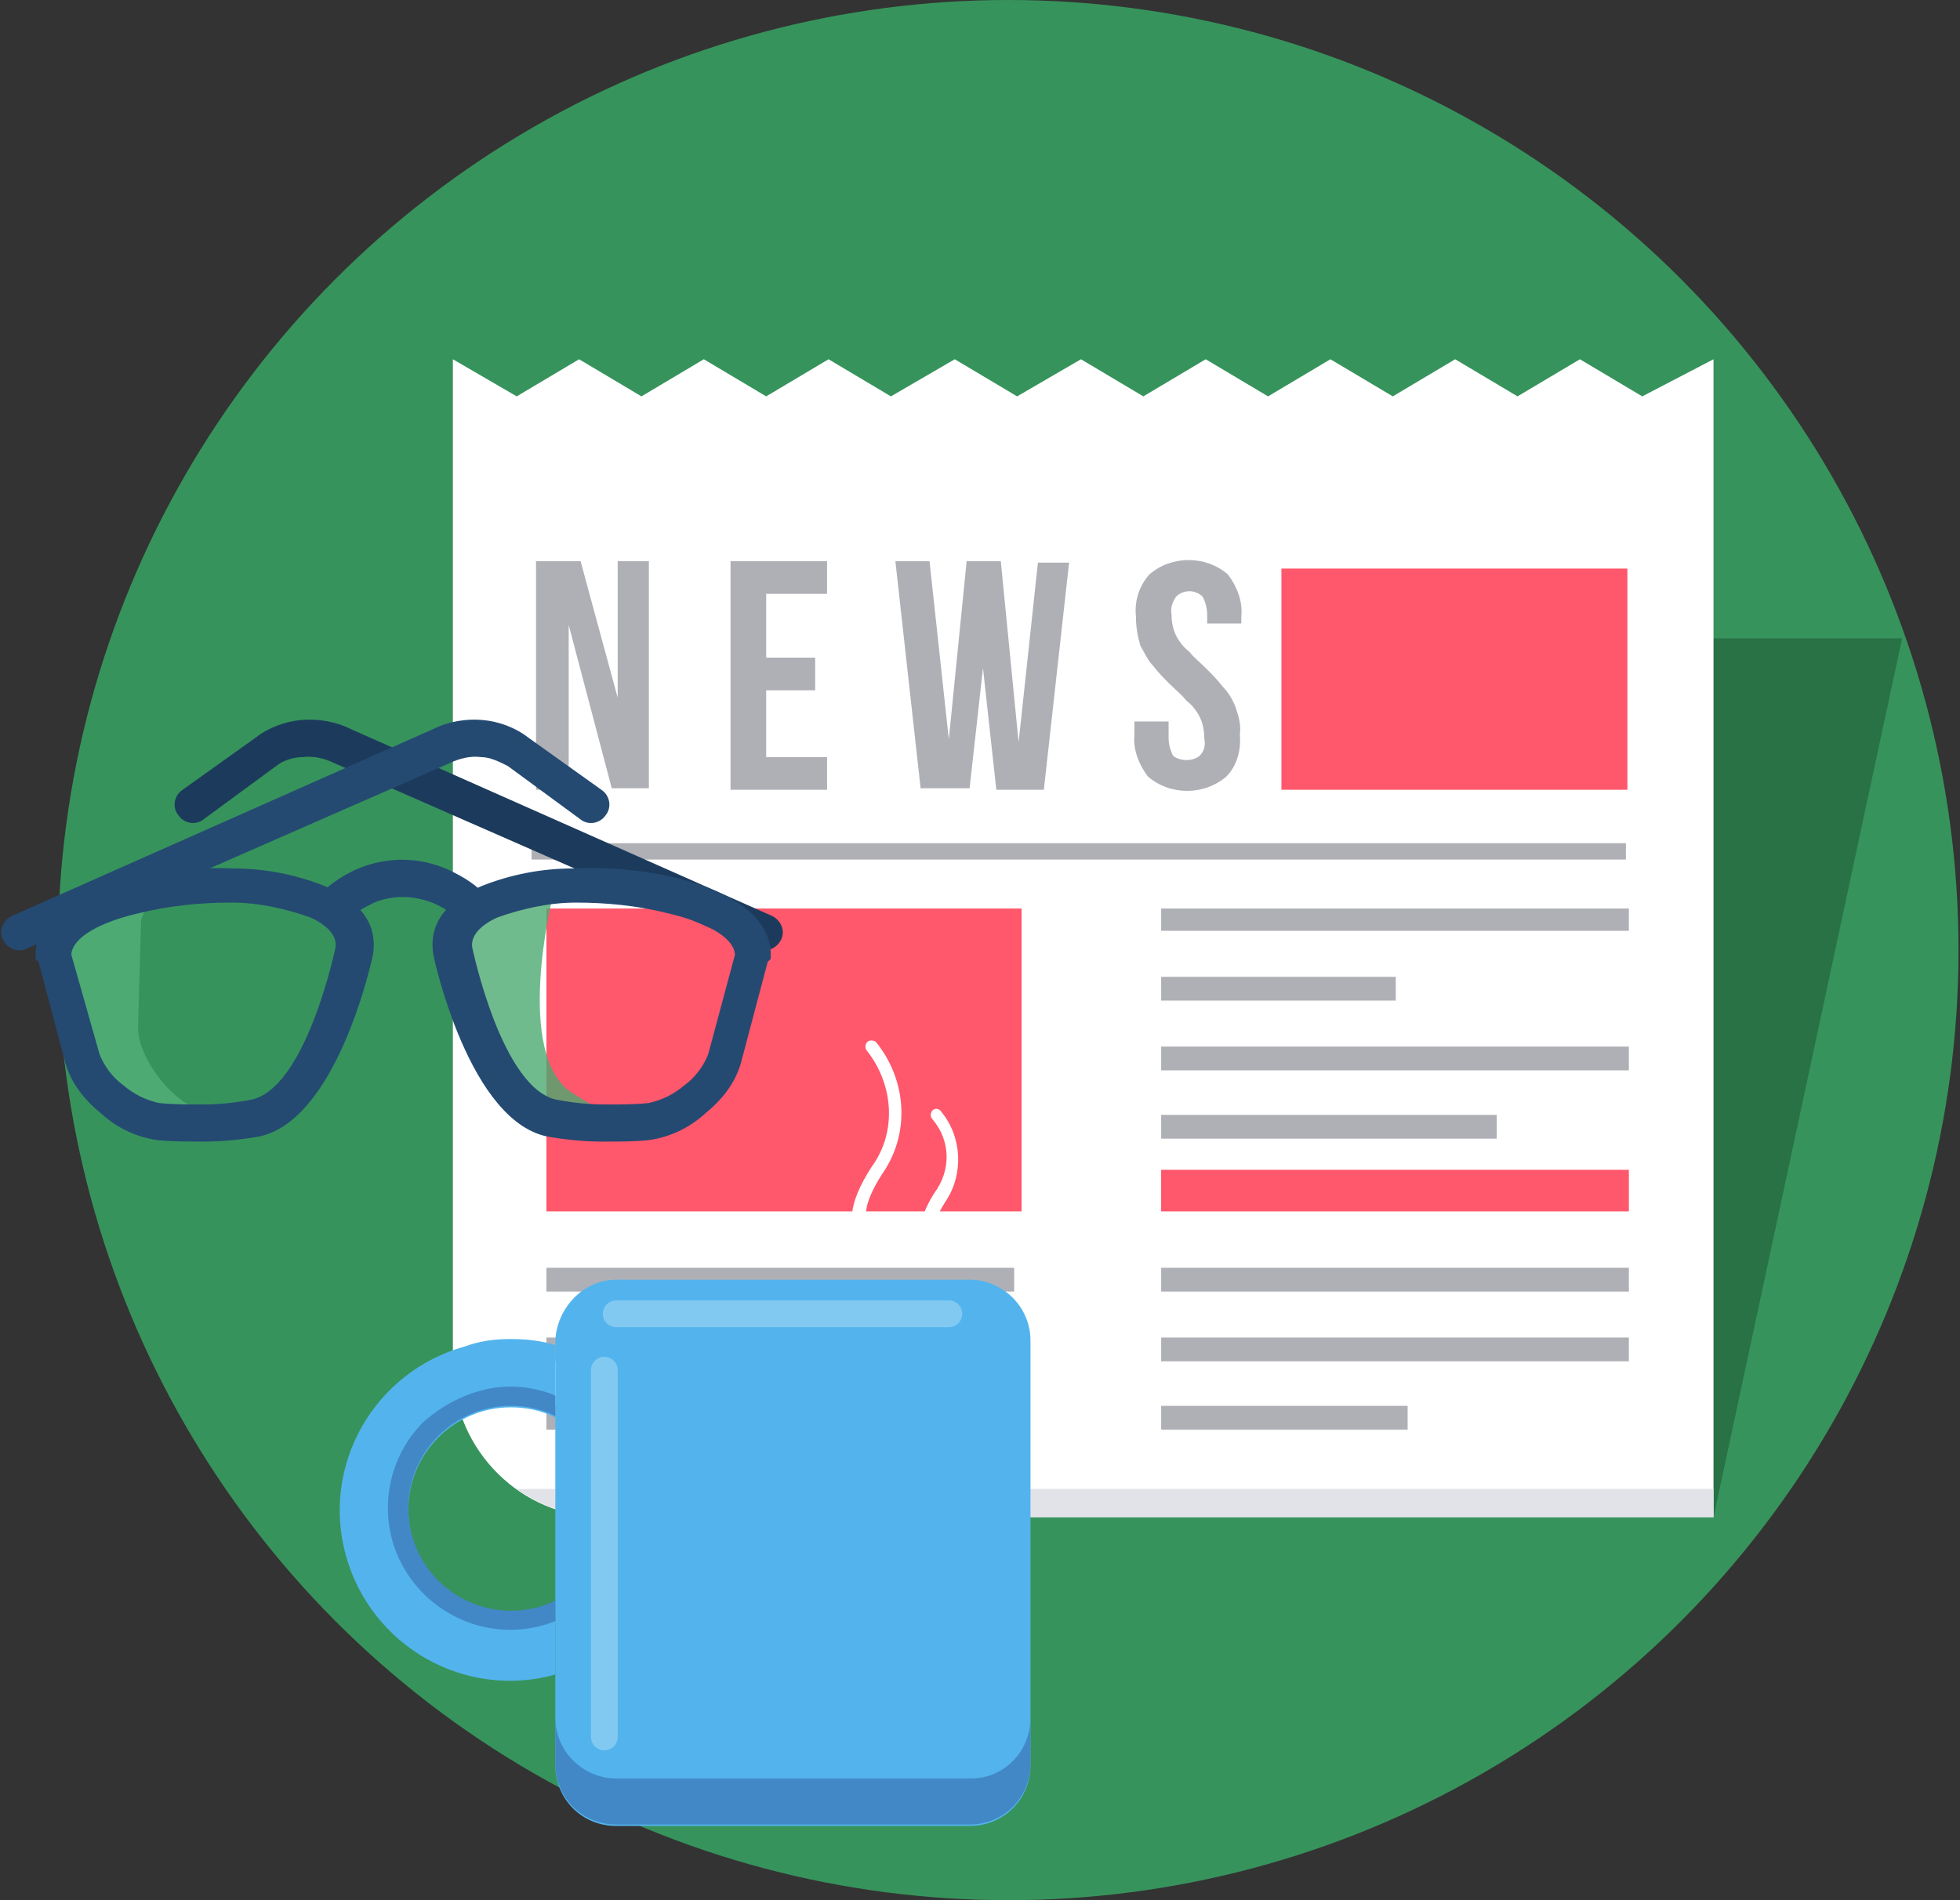 <?xml version="1.0" encoding="utf-8"?>
<!-- Generator: Adobe Illustrator 24.1.3, SVG Export Plug-In . SVG Version: 6.00 Build 0)  -->
<svg version="1.1" id="Layer_1" xmlns="http://www.w3.org/2000/svg" xmlns:xlink="http://www.w3.org/1999/xlink" x="0px" y="0px"
	 viewBox="0 0 132 128" style="enable-background:new 0 0 132 128;" xml:space="preserve">
<rect x="0" y="0" width="132" height="128" fill="#333333" stroke="none"/>
<style type="text/css">
	.st0{fill:#37935C;}
	.st1{fill-rule:evenodd;clip-rule:evenodd;fill:#287246;}
	.st2{fill-rule:evenodd;clip-rule:evenodd;fill:#FFFFFF;}
	.st3{fill-rule:evenodd;clip-rule:evenodd;fill:#E1E3E8;}
	.st4{fill:#AFB0B5;}
	.st5{fill:#FF576B;}
	.st6{fill-rule:evenodd;clip-rule:evenodd;fill:#AFB0B5;}
	.st7{fill:#1C3B5C;}
	.st8{fill-rule:evenodd;clip-rule:evenodd;fill:#4DAA73;}
	.st9{opacity:0.79;fill-rule:evenodd;clip-rule:evenodd;fill:#4BAA71;}
	.st10{fill:#244A72;}
	.st11{fill-rule:evenodd;clip-rule:evenodd;fill:#53B4ED;}
	.st12{fill:#53B4ED;}
	.st13{fill:#4288C7;}
	.st14{fill:#FFFFFF;}
	.st15{fill-rule:evenodd;clip-rule:evenodd;fill:#82C9F2;}
	.st16{fill-rule:evenodd;clip-rule:evenodd;fill:#4288C7;}
</style>
<g id="Layer_1-2">
	<g id="_554810152">
		<circle class="st0" cx="67.9" cy="64" r="64"/>
		<polygon class="st1" points="128.1,43 115.4,102.2 39.9,102.2 32.8,91.4 43.2,43 		"/>
		<path class="st2" d="M115.4,24.2v78H40.6c-5.5,0-10-4.5-10.1-10v-68l4.3,2.5l4.2-2.5l4.2,2.5l4.2-2.5l4.2,2.5l4.2-2.5l4.2,2.5
			l4.3-2.5l4.2,2.5l4.3-2.5l4.2,2.5l4.2-2.5l4.2,2.5l4.2-2.5l4.2,2.5l4.2-2.5l4.2,2.5l4.2-2.5l4.2,2.5L115.4,24.2z"/>
		<path class="st3" d="M115.4,100.3v1.9H40.6c-2.1,0-4.1-0.7-5.8-1.9H115.4z"/>
		<rect x="35.8" y="56.8" class="st4" width="73.7" height="1.1"/>
		<rect x="36.8" y="61.2" class="st5" width="32" height="20.4"/>
		<path class="st6" d="M38.3,42.1v11.1h-2.2V37.8h3l2.5,9.2v-9.2h2.1v15.3h-2.5L38.3,42.1z M51.6,44.3h3.3v2.2h-3.3v4.5h4.1v2.2
			h-6.5V37.8h6.5V40h-4.1L51.6,44.3z M66.2,45l-0.9,8.1H62l-1.7-15.3h2.3l1.3,12l1.2-12h2.3L68.6,50l1.3-12.1h2.1l-1.7,15.3h-3.2
			L66.2,45z M76.5,41.5c-0.1-1,0.2-2,0.9-2.8c1.5-1.3,3.8-1.3,5.3,0c0.6,0.8,1,1.8,0.9,2.8V42h-2.3v-0.6c0-0.4-0.1-0.8-0.3-1.2
			c-0.5-0.5-1.3-0.5-1.8,0c-0.2,0.3-0.4,0.7-0.3,1.2c0,0.5,0.1,1,0.3,1.4c0.2,0.4,0.5,0.8,0.9,1.1c0.3,0.4,0.7,0.7,1.1,1.1
			c0.4,0.4,0.8,0.8,1.1,1.2c0.4,0.4,0.7,0.9,0.9,1.4c0.2,0.6,0.4,1.2,0.3,1.9c0.1,1-0.2,2.1-0.9,2.8c-1.5,1.3-3.8,1.3-5.3,0
			c-0.6-0.8-1-1.8-0.9-2.8v-0.9h2.3v1.1c0,0.4,0.1,0.8,0.3,1.2c0.2,0.2,0.6,0.3,0.9,0.3c0.3,0,0.7-0.1,0.9-0.3
			c0.3-0.3,0.4-0.7,0.3-1.2c0-0.5-0.1-1-0.3-1.4c-0.2-0.4-0.5-0.8-0.9-1.1c-0.3-0.4-0.7-0.7-1.1-1.1c-0.4-0.4-0.8-0.8-1.1-1.2
			c-0.4-0.4-0.6-0.9-0.9-1.4C76.6,42.8,76.5,42.2,76.5,41.5L76.5,41.5z"/>
		<rect x="78.2" y="78.8" class="st5" width="31.5" height="2.8"/>
		<rect x="86.3" y="38.3" class="st5" width="23.3" height="14.9"/>
		<rect x="78.2" y="61.2" class="st4" width="31.5" height="1.5"/>
		<rect x="78.2" y="65.8" class="st4" width="15.8" height="1.6"/>
		<rect x="78.2" y="70.5" class="st4" width="31.5" height="1.6"/>
		<rect x="78.2" y="75.1" class="st4" width="22.6" height="1.6"/>
		<rect x="36.8" y="85.4" class="st4" width="31.5" height="1.6"/>
		<rect x="36.8" y="90.1" class="st4" width="31.5" height="1.6"/>
		<rect x="36.8" y="94.7" class="st4" width="16.6" height="1.6"/>
		<rect x="78.2" y="85.4" class="st4" width="31.5" height="1.6"/>
		<rect x="78.2" y="90.1" class="st4" width="31.5" height="1.6"/>
		<rect x="78.2" y="94.7" class="st4" width="16.6" height="1.6"/>
		<path class="st7" d="M12.3,53.2c-0.6,0.4-0.7,1.2-0.3,1.7c0.4,0.6,1.2,0.7,1.7,0.3l0,0l4.9-3.6c0.5-0.4,1.2-0.6,1.8-0.6
			c0.7-0.1,1.5,0.1,2.1,0.4L51,63.9c0.6,0.3,1.3,0,1.6-0.6c0,0,0,0,0,0c0.3-0.6,0-1.3-0.6-1.6c0,0,0,0,0,0L23.6,49.1
			c-1-0.5-2.2-0.7-3.3-0.6c-1.1,0.1-2.2,0.5-3.1,1.2L12.3,53.2z"/>
		<path class="st8" d="M3.7,64.5c-0.2-2.6,3.8-4.2,8.2-4.6c-1.1,0.2-2.1,1-2.4,2.1l-0.2,7.1c-0.1,1.9,2,4.8,3.8,5.5
			c0.9,0.3,1.9,0.7,3,1c-1.8,0.1-3.5,0.1-5.3,0c-2.3-0.4-4.3-2-5.2-4.2L3.7,64.5z"/>
		<path class="st9" d="M37.6,59.8c-4.2,0.3-7.6,1.7-7.1,4.3c0,0,2.2,10.5,6.8,11.2c1.5,0.2,3.1,0.3,4.7,0.3c-1.2-0.6-2.4-1.3-3.5-2
			c-3.9-2.6-1.3-13.1-1.3-13.1C37.4,60.3,37.5,60,37.6,59.8z"/>
		<path class="st10" d="M21.7,60.1c2.2-2.1,5.4-2.8,8.3-1.6c0.9,0.4,1.8,0.9,2.5,1.6l-1.7,1.8c-0.5-0.5-1-0.8-1.7-1.1
			c-1.3-0.5-2.7-0.5-3.9,0c-0.6,0.3-1.2,0.6-1.7,1.1L21.7,60.1z"/>
		<path class="st10" d="M40.5,53.2c0.6,0.4,0.7,1.2,0.3,1.7c-0.4,0.6-1.2,0.7-1.7,0.3l-4.9-3.6C33.6,51.3,33,51,32.4,51
			c-0.7-0.1-1.5,0.1-2.1,0.4L1.8,63.9c-0.6,0.3-1.3,0-1.6-0.6c0,0,0,0,0,0c-0.3-0.6,0-1.3,0.6-1.6c0,0,0,0,0,0l28.4-12.6
			c1-0.5,2.2-0.7,3.3-0.6c1.1,0.1,2.2,0.5,3.1,1.2L40.5,53.2z"/>
		<path class="st10" d="M2.4,64.6c-0.2-2.8,2.7-4.6,6.5-5.5c2.2-0.5,4.5-0.7,6.8-0.6c2.1,0,4.2,0.4,6.2,1.2c2.3,1,3.6,2.5,3.2,4.7
			l0,0c0,0-2.4,11.4-7.9,12.2c-1.2,0.2-2.4,0.3-3.5,0.3c-1.1,0-2.2,0-3.1-0.1l0,0c-1.4-0.2-2.7-0.8-3.8-1.8c-1.1-0.9-2-2-2.4-3.4
			l-1.8-6.8L2.4,64.6z M9.4,61.5c-2.6,0.6-4.5,1.6-4.6,2.8L6.7,71c0.3,0.8,0.9,1.6,1.6,2.1c0.7,0.6,1.5,1,2.4,1.2l0,0
			c0.9,0.1,1.9,0.1,2.9,0.1c1.1,0,2.1-0.1,3.2-0.3c3.8-0.6,5.8-10.3,5.8-10.3l0,0c0.1-0.8-0.6-1.5-1.7-2c-1.7-0.6-3.5-1-5.3-1
			C13.5,60.8,11.5,61,9.4,61.5L9.4,61.5z"/>
		<path class="st10" d="M51.9,64.6c0.2-2.8-2.7-4.6-6.5-5.5c-2.2-0.5-4.5-0.7-6.8-0.6c-2.1,0-4.2,0.4-6.2,1.2
			c-2.3,1-3.6,2.5-3.2,4.7l0,0c0,0,2.4,11.4,7.9,12.2c1.2,0.2,2.4,0.3,3.5,0.3c1.2,0,2.2,0,3.1-0.1l0,0c1.4-0.2,2.7-0.8,3.8-1.8
			c1.1-0.9,2-2,2.4-3.4l1.8-6.8L51.9,64.6z M44.9,61.5c2.6,0.6,4.5,1.6,4.6,2.8L47.7,71c-0.3,0.8-0.9,1.6-1.6,2.1
			c-0.7,0.6-1.5,1-2.4,1.2l0,0c-0.9,0.1-1.9,0.1-2.9,0.1c-1.1,0-2.1-0.1-3.2-0.3c-3.8-0.6-5.8-10.3-5.8-10.3l0,0
			c-0.1-0.8,0.6-1.5,1.7-2c1.7-0.6,3.5-1,5.3-1C40.8,60.8,42.9,61,44.9,61.5L44.9,61.5z"/>
		<path class="st11" d="M41.5,86.2h23.8c2.2,0,4.1,1.8,4.1,4.1v28.6c0,2.3-1.8,4.1-4.1,4.1c0,0,0,0,0,0H41.5c-2.3,0-4.1-1.8-4.1-4.1
			V90.3C37.5,88.1,39.3,86.2,41.5,86.2z"/>
		<path class="st12" d="M34.4,90.2c1,0,2,0.1,3,0.4v4.9c-0.9-0.5-2-0.7-3-0.7c-3.8,0-6.9,3.1-6.9,6.9c0,3.8,3.1,6.9,6.9,6.9
			c1,0,2.1-0.2,3-0.7v4.9c-6.1,1.7-12.4-1.9-14.1-8c-1.7-6.1,1.9-12.4,8-14.1C32.4,90.3,33.4,90.2,34.4,90.2z"/>
		<path class="st13" d="M34.4,93.4c1,0,2,0.2,3,0.6v1.4c-0.9-0.5-2-0.7-3-0.7c-3.8,0-6.9,3.1-6.9,6.9c0,3.8,3.1,6.9,6.9,6.9
			c1,0,2.1-0.2,3-0.7v1.4c-4.2,1.7-9-0.4-10.7-4.6c-1.2-3-0.5-6.5,1.8-8.8C30.2,94.3,32.3,93.4,34.4,93.4z"/>
		<path class="st14" d="M62.8,75.4c-0.2-0.2-0.1-0.5,0-0.6c0.2-0.2,0.5-0.1,0.6,0.1l0,0c1.4,1.7,1.5,4.2,0.3,6
			c-1.5,2.3-0.1,2.4-0.1,2.4c0.3,0,0.4,0.3,0.4,0.5c0,0.2-0.2,0.4-0.4,0.4c0,0-3-0.1-0.7-3.8C64.1,78.8,64,76.8,62.8,75.4z"/>
		<path class="st14" d="M58.4,70.8c-0.2-0.2-0.1-0.5,0-0.6c0.2-0.2,0.5-0.1,0.6,0c0,0,0,0,0,0c2.1,2.6,2.3,6.2,0.4,8.9
			c-2.5,3.9,0.1,4,0.1,4c0.3,0,0.4,0.3,0.4,0.5c0,0.2-0.2,0.4-0.4,0.4c0,0-4.2-0.1-0.8-5.4C60.4,76.3,60.2,73.1,58.4,70.8z"/>
		<path class="st15" d="M41.5,87.6h22.4c0.5,0,0.9,0.4,0.9,0.9l0,0l0,0c0,0.5-0.4,0.9-0.9,0.9l0,0H41.5c-0.5,0-0.9-0.4-0.9-0.9l0,0
			C40.6,88,41,87.6,41.5,87.6z"/>
		<path class="st15" d="M39.8,117V92.3c0-0.5,0.4-0.9,0.9-0.9l0,0c0.5,0,0.9,0.4,0.9,0.9V117c0,0.5-0.4,0.9-0.9,0.9l0,0l0,0
			C40.2,117.9,39.8,117.5,39.8,117L39.8,117z"/>
		<path class="st16" d="M65.4,119.8H41.5c-2.2,0-4.1-1.8-4.1-4.1v3.1c0,2.3,1.8,4.1,4.1,4.1c0,0,0,0,0,0h23.8c2.3,0,4.1-1.8,4.1-4.1
			v-3.1C69.4,118,67.6,119.8,65.4,119.8z"/>
	</g>
</g>
</svg>
